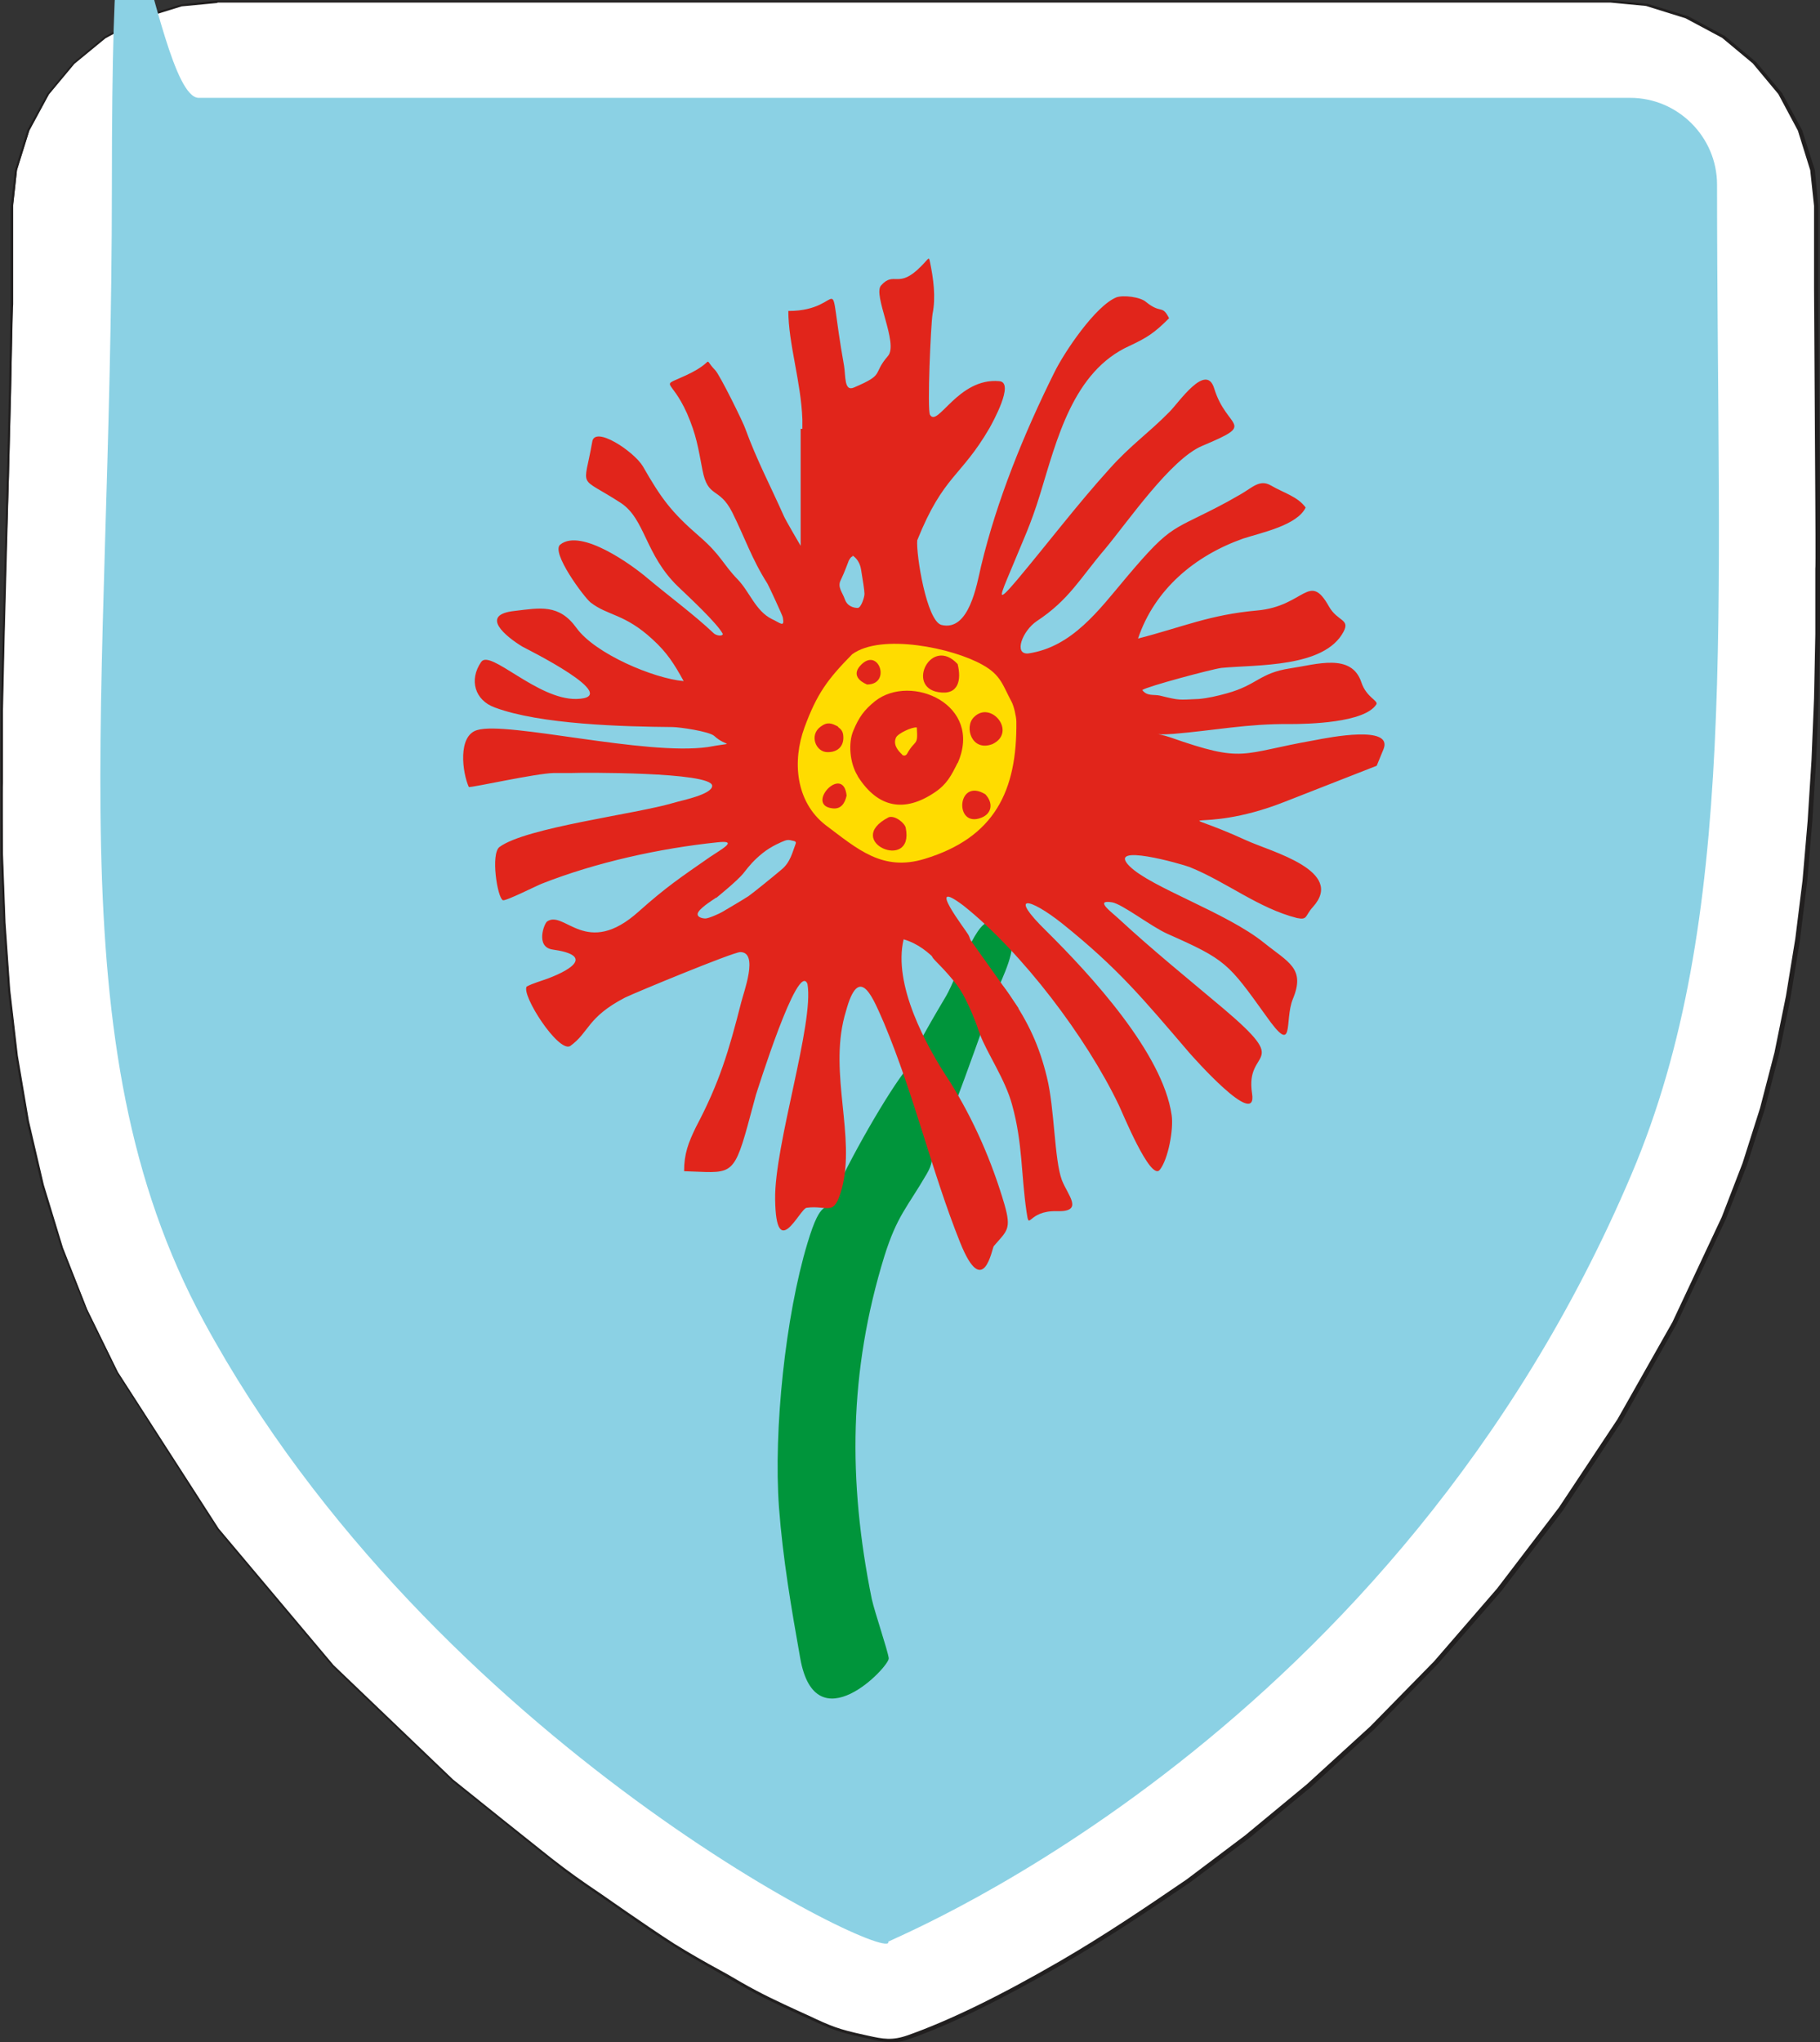<svg xmlns="http://www.w3.org/2000/svg" id="a" viewBox="0 0 427.8 480"><rect x="0" y="0" width="427.8" height="480" fill="#333333" stroke="none"/><defs><style>.b{fill:#00953b;}.b,.c,.d,.e,.f{fill-rule:evenodd;}.c{fill:#fff;}.d{fill:#e1251b;}.e{fill:#ffdc00;}.f{fill:#8bd1e4;}.g{fill:#211f1f;}</style></defs><path class="c" d="m51.1.4h327.6l8.5.8,9.4,2.9,8.6,4.6,7.2,6.1,6.1,7.2,4.6,8.6,2.9,9.4.8,8.4v19.3c0,0,.2,17.2.2,17.2v16.7c.1,0,.2,16.2.2,16.2v15.8s0,15.4,0,15.4l-.3,15-.6,14.6-.9,14.3-1.2,14-1.7,13.7-2.2,13.5-2.7,13.3-3.4,13.1-4.1,12.9-4.9,12.7-11.6,24.7-12.9,22.8-13.8,20.9-14.5,19-14.9,17.1-15,15.4-14.9,13.6-14.5,12-13.8,10.4c-10,6.8-19.2,13-29.7,19.1-10.9,6.3-24.1,13.4-35.9,17.6-4.2,1.5-6.3.9-10.5,0-6-1.3-7.6-1.9-13.1-4.5-5.6-2.6-10.4-4.7-15.8-7.8-5.1-2.9-10.9-6.1-15.8-9.1-5.6-3.5-11.7-7.9-17.2-11.7-4.3-2.9-7.7-5.3-11.8-8.6-7.7-6.1-15.3-12.3-23-18.4l-28.1-27-27-32.1-23.7-36.9-7.2-14.7-5.8-14.5-4.5-14.8-3.5-15-2.6-15.3-1.8-15.5-1.1-15.8-.6-16.2v-16.7c-.1,0,0-17.1,0-17.1l.4-17.7.5-18.3.6-19,.5-19.8.4-20.7v-23.2c.1,0,1-8.4,1-8.4l2.9-9.3,4.6-8.5,6-7.3,7.3-6.1,8.5-4.6,9.4-2.9,8.4-.8Z"></path><path class="g" d="m209.2,480c-1.6,0-3.2-.3-5.1-.8l-.9-.2c-6.1-1.3-7.8-2-13.2-4.5l-2.2-1c-4.8-2.2-8.9-4.1-13.6-6.8-1.6-.9-3.2-1.8-4.9-2.8-3.7-2.1-7.5-4.2-10.9-6.4-3.7-2.3-7.6-5-11.3-7.6-2-1.4-4-2.8-5.9-4.1-4.3-2.9-7.6-5.2-11.8-8.6-7.7-6.1-15.3-12.3-23-18.4l-28.2-27-27.1-32.2-23.7-36.9-7.2-14.7-5.8-14.5-4.6-14.8-3.5-15-2.6-15.3-1.8-15.5-1.1-15.8-.6-16.2v-16.7c-.1,0,0-17.1,0-17.1l.4-17.7,1-37.3.5-19.8.4-20.7v-23.2c.1,0,1-8.4,1-8.4l2.9-9.4,4.7-8.6,6.1-7.3,7.4-6.1,8.6-4.7,9.5-2.9,8.5-.9h327.6l8.5.8,9.5,2.9,8.7,4.7,7.3,6.1,6.1,7.3,4.7,8.7,3,9.4.8,8.5v19.3c0,0,.4,50.2.4,50.2v15.8s0,15.4,0,15.4l-.3,15-.6,14.6-.9,14.3-1.2,14-1.7,13.8-2.2,13.5-2.7,13.3-3.4,13.1-4.1,12.9-5,12.8-11.6,24.7-12.9,22.9-13.8,20.9-14.5,19-14.9,17.1-15,15.4-14.9,13.6-14.5,12-13.9,10.4c-10.1,6.9-19.4,13.1-29.7,19.1-14.6,8.4-26.3,14.2-36,17.6-1.8.7-3.3.9-4.7.9ZM51.1.7l-8.4.8-9.4,2.9-8.5,4.6-7.3,6-6,7.2-4.6,8.5-2.9,9.3-.9,8.3v23.2c-.1,0-.5,20.7-.5,20.7l-.5,19.8-1,37.3-.4,17.7v17.1c-.1,0,0,16.6,0,16.6l.6,16.2,1.1,15.8,1.8,15.5,2.6,15.3,3.5,15,4.5,14.8,5.7,14.5,7.2,14.7,23.7,36.8,27,32.1,28.1,26.9c7.6,6.1,15.3,12.3,23,18.4,4.2,3.3,7.5,5.6,11.8,8.5,1.9,1.3,3.9,2.7,5.9,4.1,3.8,2.6,7.7,5.3,11.3,7.6,3.4,2.1,7.2,4.3,10.9,6.3,1.7.9,3.3,1.9,4.9,2.8,4.7,2.7,8.8,4.6,13.6,6.8l2.2,1c5.3,2.5,7,3.2,13,4.5l.9.2c3.6.8,5.7,1.2,9.4-.1,9.6-3.4,21.4-9.1,35.9-17.5,10.3-6,19.5-12.2,29.6-19.1l13.8-10.4,14.5-12,14.9-13.6,15-15.3,14.8-17.1,14.5-19,13.8-20.8,12.9-22.8,11.6-24.7,4.9-12.7,4.1-12.9,3.4-13.1,2.7-13.3,2.2-13.5,1.7-13.7,1.2-14,.9-14.2.6-14.6.3-15v-15.4c.1,0,0-15.8,0-15.8l-.3-50.2v-19.3c0,0-.9-8.4-.9-8.4l-2.9-9.3-4.6-8.6-6-7.2-7.2-6-8.6-4.6-9.3-2.9-8.4-.8H51.1Z"></path><path class="f" d="m46.7,23h336.5c11.2,0,20.4,9.2,20.4,20.4,0,101.1,5.2,173-20.1,232.6-55.6,131.2-170.7,178.3-174.7,180.4,2,6.1-107-46.4-160.9-145.8C12.3,244.9,26.3,167.6,26.3,43.4s9.2-20.4,20.4-20.4"></path><path class="b" d="m233.7,234.3c2.4-5.4,5.2-11.1,3.9-14.6-.5-1.5-2.4-.9-4.5-2.6-3.1-2.5-8.1,12.5-10.7,17-1,1.7-9.6,16-9.1,17.5,1.1,3.2,3.6,17.5,6.3,19.4,1.6-1.2,12.8-33.5,14.1-36.8m-15,35.5c-.6-3.1-3.8-16.5-5.3-18.8-4.7,5.7-14.3,22.7-17.5,30.3-1.9,4.6-2.7-.3-6.1,11-5.2,17.2-8,44-6.7,62.1.9,12,2.9,23.7,5,35.5,3.6,20.3,21,1.9,20.8,0-.2-1.8-3.3-10.8-4-14-5.6-27.7-5.4-53.4,3-80.6,3-9.5,5.3-11.3,9.9-19.2,1.4-2.4,1.5-3.7,1-6.4Z"></path><path class="d" d="m173.4,211.3c1.9-1.8,15.6-15.9,18.1-12.1,2,3.1-17.9,20.1-22.5,18.1-2-.9,3.9-5.5,4.4-6"></path><path class="d" d="m208.1,139.8c0,4.9-5.9,3.6-5.8-3.3,0-.2,2-6.1,3-6.1,1.8,0,1.8,4.6,2.6,6.3.3.7.2,2.3.2,3.1"></path><path class="d" d="m188.2,100.8c0,8.9,0,27.7,0,27.5,0,0-3.6-6.1-4-7.1-3.2-7.2-6.3-13-9-20.4-.4-1.3-6-12.7-7.1-13.8-3.2-3.3.5-2.2-6.8,1.2-6.4,3-3.7.3.2,9,2.2,5.1,2.6,8,3.6,13.2,1.3,6.9,3.9,3.9,7,10,3,6,4.6,11,8.3,16.8.3.5,3.5,7.4,3.6,7.9.5,2.6-.6,1.3-2.6.4-3.8-1.9-5.2-6.4-8-9.3-3.5-3.6-3.9-5.7-9-10.1-6.7-5.8-9-9-13.3-16.5-2.1-3.5-11.4-9.7-11.9-5.7-2,11.4-3.5,7.7,6.7,14.3,5.8,3.8,5.7,12.2,13.5,19.7,2.4,2.3,9.1,8.5,10.5,11.1,0,.6-1.5.5-2.2-.2-4.3-4.1-10.5-8.7-15.4-12.8-3.6-3.1-15.7-11.9-20.6-8-2.3,1.8,5.6,12.4,7.1,13.6,4.1,3.2,8,2.6,14.6,8.7,3.4,3.1,5.1,5.8,7.3,9.8-7-.6-20.8-6.4-25.2-12.5-4.1-5.7-8.6-4.7-14.5-4-8.5.9-2,6.1,1.8,8.4.7.4,24.2,12,12.7,12.3-9.2.2-20.3-11.8-22.4-8.7-2.9,4.2-1.5,9,3.2,10.7,10.7,4,30.2,4.5,41.8,4.6,1.5,0,8.6,1,9.8,2.1,2.9,2.7,5.4,1.3-1.5,2.6-14.7,2.1-47.1-6.1-54.2-4-4.7,1.3-3.5,10.1-2,13.4,1,.1,15.7-3.2,20-3.3h4.3c2-.1,32.8-.3,32.9,3,0,2.1-7.5,3.5-9,4-9.1,2.7-34.8,5.8-41,10.4-2.1,1.6-.5,11.9.8,12.5.6.3,7.9-3.4,9.2-3.9,12.7-5,27.7-8.3,41.2-9.7,5.2-.6,1,1.6-1.8,3.5-6.9,4.8-10.2,7-16.6,12.7-12.4,11.2-17.5-.4-21.6,2.4-.7.5-2.8,6,1.3,6.6,9.3,1.3,5,4.5-1.1,6.8-1.6.6-3.5,1.1-5,1.9-1.3,2,7.4,15.5,10.2,14,4.6-3.3,3.9-6.7,12.9-11.4,2-1,25.4-10.7,27.1-10.7,4.4,0,.8,9.4.2,11.9-2.9,11.4-5.1,18.8-10.6,29.2-1.8,3.7-2.8,6.3-2.8,10.4,10.7.3,11.5,1.7,14.9-10.6.7-2.5,1.3-4.9,2-7.4.2-.5,9.9-31.8,12.1-26,1.6,9.2-7.8,37.9-7.6,50.6.2,15.1,5.8,2.2,7.4,2,5.1-.7,6.4,2.4,8.3-4.6,3.2-12.2-3-26.7.6-40.4l.6-2.1c3.1-10.4,6.3-1.7,8.7,3.7,7.2,17.2,11.2,34.9,17.9,51.6,5.5,13.7,7.5,1.2,7.9.8,3.1-3.6,4.2-3.9,2.5-9.8-3-10.2-7.2-19.8-12.8-28.8-5.8-8.7-13.4-22.9-10.9-33.5,6.9,2,9.6,8.4,12.8,9.1,1.4.3,1.5-3.2,2-4.3.8-2,1.5-3.9.4-5.9-.6-1.1-10.5-13.9-1.1-6.8,13.8,11,28.9,31,36.5,46.9.7,1.4,7.4,17.9,9.6,15.2,2-2.5,3.3-9.6,2.8-12.9-2.1-14.6-19.1-33-29.5-43.3-9-8.8-4-7.9,3.8-1.7,13.2,10.6,19,17.7,29.8,30.3.6.7,16.2,18.4,14.8,9.6-1.7-10.9,9.7-6-6.7-19.9-8.3-7-16.6-13.7-24.6-21.1-1.7-1.6-5.9-4.6-1.6-3.9,2.4.4,9.2,5.7,13,7.4,13.8,6.1,14.3,6.9,23.2,19.3,6.9,9.8,4.2,1.1,6.3-4,3-7.2-1.1-8.6-6.8-13.2-8.8-7.1-26.6-13-31.6-18-5.6-5.6,12.3-.5,14.1.2,8.7,3.5,16.2,9.7,25.3,12,2.5.5,1.8-.5,3.7-2.6,7.7-8.5-9.8-13-15.5-15.6-19.2-8.8-12-.9,8.8-9.1l21.7-8.5,1.6-3.9c2.3-5.7-12.6-2.8-16.2-2.1-17.7,3.1-16.3,5.5-34-.7-3.5-1.2-4.5-.4.9-.8,9.6-.8,17.3-2.4,27.2-2.3,4.5,0,17.6-.3,20.4-4.6.6-.9-2.3-1.6-3.5-5.2-2.3-7-10.6-4.2-16.7-3.3-7.3,1.1-7.7,3.9-15,5.9-2.2.6-4.3,1.1-6.5,1.3-4.9.2-4.3.4-9.2-.8-1.4-.3-3,.2-4.1-1.3,1-.8,16.3-4.9,18.6-5.2,8.3-.8,24.2,0,28.7-8.5,1.6-3-1.4-2.4-3.4-5.9-4.7-8.4-5.7-.1-16.9.9-11.2,1-17.5,3.9-28,6.6,3.9-11.6,13.4-19.5,24.7-23.5,4.3-1.4,12.7-3.1,14.7-7.3-1.9-2.6-5.1-3.4-8.2-5.2-2.6-1.5-4.3.5-7.1,2.1l-3,1.7c-13.3,7.2-12.7,4.6-23.9,17.9-6.4,7.6-12.7,16.3-23,17.8-3.5.3-1.4-5.3,2-7.6,7.6-5,10.2-10.1,16-16.9,5.5-6.6,15.5-21.2,22.9-24.3,13.1-5.5,5.8-3.7,2.8-13.5-1.9-6.2-8.3,3.3-10.5,5.5-4.9,5-9.1,7.8-14.1,13.4-7.6,8.4-14.5,17.5-21.8,26.2-5,5.9-3.9,3.6-1.4-2.4,2.9-7.1,4.6-10.4,6.9-17.9,3.9-12.7,7.7-28.8,21-34.8,4.3-2,6-3.2,9.3-6.5-1.7-3.3-1.8-.9-5.4-3.8-1.3-1.2-5.4-1.7-7-1.1-4.9,2-12.2,12.8-14.6,17.7-7.1,14.3-13.5,30-17.2,45.5-1,4.3-2.8,15.4-9.3,13.8-3.5-.9-6-16.6-5.7-19.9,6.2-15.4,10.2-14.7,17-26.4.6-1.1,6-10.7,2.3-11-9.7-.9-14.5,11-16.3,7.9-.7-1.2.2-21.3.6-23.7.8-4,.2-8.3-.6-12.2-.3-1.4-.2-.9-2.1,1-5.4,5.5-6.3,1-9.4,4.5-2,2.2,4.2,13.7,1.6,16.6-3.8,4.4-.5,4.2-8,7.4-2.3,1-1.9-2.7-2.3-5.1-4.4-24.8,1-12.9-13.1-12.9,0,7.6,3,16.7,3.3,25.5v2.2Z"></path><path class="d" d="m237.4,234c-1.7-2.5-2.7-3.8-4-2.4-.5.6-1.2,2.4-1.8,3.5-2.1,3.9-2.4,4.9-1.3,7.9,1.6,4.4,6,10.7,7.6,16.7,2.5,9,2.1,16.4,3.4,25.2.7,4.7.2-.4,7.1-.2,6.5.2,2.6-3.7,1.2-7.3-1.8-4.9-1.7-16.8-3.5-24.1-1.8-7.5-4.4-13-8.7-19.3"></path><path class="e" d="m203.8,160.9c5.9,0,2.6-9.3-1.7-4.3-1.7,2-.2,3.5,1.7,4.3m21.3-4.8c-6.2-6.7-12.2,5.4-4.5,6.6,4.8.8,5.4-3,4.5-6.6Zm8.2,18.8c5.8-2.8-.4-10.4-4.4-6.3-2.3,2.3-.5,8.2,4.4,6.3Zm-1.7,11.8c-6.7-4.1-7.4,8.1-.9,5.5,2.5-1,2.8-3.5.9-5.5Zm-34.6-15.9c-1.5-.8-2.5-1.2-4.1,0-2.8,2-1.1,6.1,1.7,6,2.4,0,3.9-1.5,3.6-4-.1-.9-.5-1.4-1.2-1.9Zm2,16.2c-.8-7.5-9.8,2.2-3.4,3,2.1.3,3-1.2,3.4-3Zm9.9,5.1c-11,5.7,6.1,13,4,2.5-.2-1.1-2.5-3-4-2.5Zm-14.9,1.8c-7-5.5-7.8-15-4.9-22.9,2.9-7.9,5.4-11.3,11.2-17.2,6.8-5,23.7-1.5,30.7,2.5,4.3,2.4,4.7,4.8,6.8,8.7.5.9,1.1,3.5,1.1,4.6.2,16.3-5.1,27.3-21.6,32.3-9.9,3-15.7-2.3-23.3-8Zm18.1-16.5c-1.1-1-2.2-2.4-1.5-4,.4-1,3.9-2.6,4.9-2.4.3,4.6-.3,2.6-2.3,6.2-.3.5-.8.5-1.2.2Zm13,2c6.1-13.8-11-21.2-19.4-14.6-2.6,2.1-3.8,3.8-5.1,6.9-1.3,3-.8,7.7.9,10.5l.2.4c4.7,7.3,10.9,8.5,18.1,3.6,2.8-1.9,3.8-3.9,5.3-6.9Z"></path><path class="d" d="m227.3,219.8l8.6,12.1,3.5,5.1-9.3,5.4s-2.5-7.4-5.2-10.9c-2.7-3.5-4.9-5.4-5.6-6.3-1.9-2.5,8-5.5,8-5.5"></path><path class="f" d="m200.4,130.6s1.6.8,2,3.3c.4,2.4.8,4.9.8,5.7s-.8,3.3-1.6,3.3-2.4-.3-3-2c-.6-1.7-1.8-2.9-1-4.5.8-1.6,1.9-4.6,1.9-4.6,0,0,.5-1,.9-1"></path><path class="f" d="m168.3,211.1s5.1-4.1,6.5-5.9c1.4-1.8,2.4-3,4.5-4.7,2-1.6,4.4-2.6,5.2-2.9.5-.2,1.1-.2,1.7,0,.4.1,1.1.1.8.8-.7,1.8-1.2,4.3-3.3,6-2,1.7-6.7,5.5-7.7,6.2-1,.7-5.8,3.5-6.3,3.8-.5.3-3.1,1.5-3.9,1.5s-2.4-.4-1.6-1.6c.8-1.2,3.7-3,3.7-3l.4-.3Z"></path></svg>